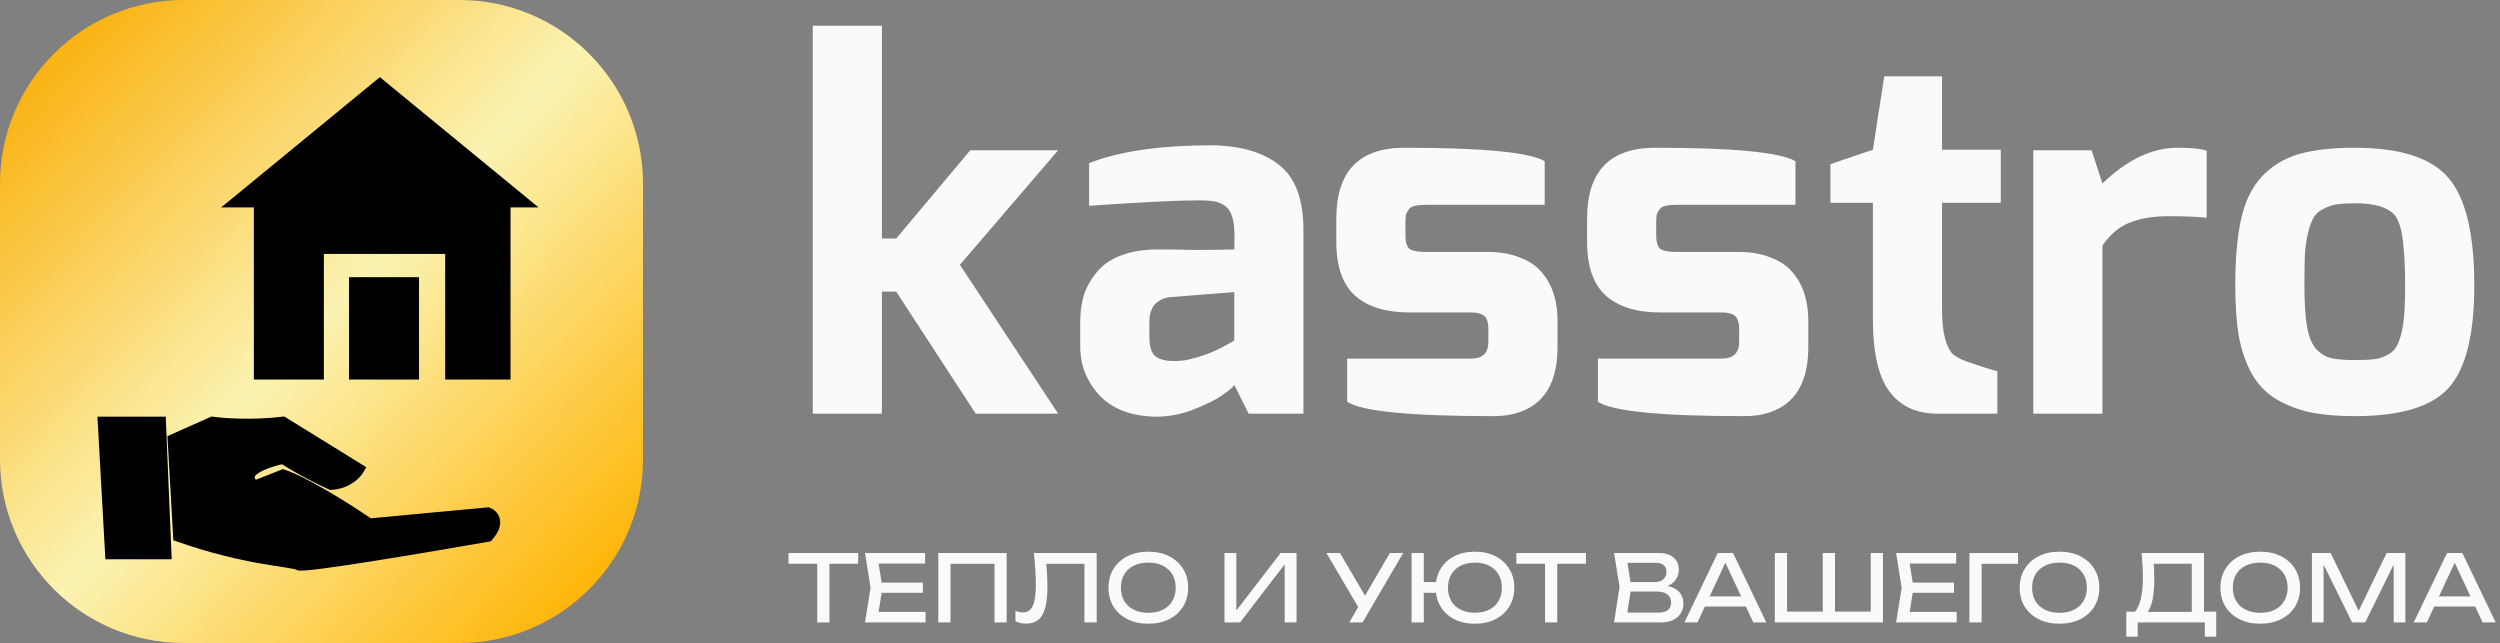 <?xml version="1.0" encoding="UTF-8"?> <svg xmlns="http://www.w3.org/2000/svg" width="486" height="125" viewBox="0 0 486 125" fill="none"><rect x="0" y="0" width="486" height="125" fill="#808080" stroke="none"/><path d="M158 80.415V5H171.44V46.372H174.224L188.623 29.206H205.711L186.607 51.483L205.711 80.415H189.679L174.224 56.691H171.44V80.415H158ZM209.997 67.396V62.574C209.997 60.581 210.253 58.781 210.765 57.173C211.341 55.566 212.204 54.087 213.356 52.737C214.508 51.387 216.044 50.358 217.964 49.651C219.948 48.88 222.284 48.494 224.972 48.494C227.468 48.494 229.932 48.526 232.364 48.59C234.86 48.59 237.388 48.558 239.948 48.494C240.012 46.372 240.012 45.279 239.948 45.215C239.948 43.865 239.788 42.772 239.468 41.936C239.212 41.1 238.764 40.457 238.124 40.007C237.484 39.557 236.78 39.268 236.012 39.139C235.244 39.011 234.284 38.946 233.132 38.946C228.972 38.946 221.836 39.3 211.724 40.007V31.713C217.42 29.463 225.164 28.306 234.956 28.242C240.844 28.242 245.388 29.495 248.587 32.003C251.787 34.446 253.387 38.689 253.387 44.733V80.415H242.732L239.948 74.822C239.692 75.272 238.86 75.979 237.452 76.943C236.108 77.843 234.188 78.775 231.692 79.74C229.196 80.64 226.764 81.058 224.396 80.994C219.788 80.865 216.236 79.483 213.74 76.847C211.245 74.146 209.997 70.996 209.997 67.396ZM223.436 65.467C223.436 67.396 223.852 68.682 224.684 69.325C225.516 69.903 226.7 70.192 228.236 70.192C229.004 70.192 229.804 70.128 230.636 70C231.468 69.807 232.236 69.614 232.94 69.421C233.708 69.164 234.444 68.907 235.148 68.649C235.852 68.328 236.492 68.039 237.068 67.781C237.644 67.46 238.124 67.203 238.508 67.01C238.956 66.753 239.308 66.56 239.564 66.431C239.82 66.239 239.948 66.142 239.948 66.142V56.788L227.564 57.752C226.732 57.816 226.028 58.041 225.452 58.427C224.876 58.748 224.428 59.166 224.108 59.681C223.852 60.195 223.66 60.709 223.532 61.224C223.468 61.738 223.436 62.317 223.436 62.96V65.467ZM259.776 46.951V42.515C259.776 33.321 264.192 28.724 273.024 28.724C288.191 28.724 297.279 29.592 300.287 31.328V39.814H277.152C276.32 39.814 275.616 39.879 275.04 40.007C274.528 40.136 274.144 40.361 273.888 40.682C273.632 41.004 273.44 41.357 273.312 41.743C273.248 42.129 273.216 42.675 273.216 43.383V45.697C273.216 47.176 273.536 48.108 274.176 48.494C274.816 48.815 275.808 48.976 277.152 48.976H289.247C291.615 48.976 293.663 49.33 295.391 50.037C297.183 50.68 298.591 51.612 299.615 52.834C300.703 54.055 301.503 55.469 302.015 57.077C302.527 58.62 302.783 60.324 302.783 62.188V67.492C302.783 75.207 299.551 79.611 293.087 80.704C292.191 80.833 291.263 80.897 290.303 80.897C274.176 80.897 264.704 79.965 261.888 78.1V69.71H285.983C288.223 69.71 289.343 68.617 289.343 66.431V64.02C289.343 63.249 289.247 62.638 289.055 62.188C288.927 61.738 288.607 61.384 288.095 61.127C287.583 60.87 286.879 60.742 285.983 60.742H274.08C269.408 60.742 265.856 59.648 263.424 57.463C260.992 55.277 259.776 51.773 259.776 46.951ZM308.525 46.951V42.515C308.525 33.321 312.941 28.724 321.772 28.724C336.94 28.724 346.028 29.592 349.036 31.328V39.814H325.9C325.068 39.814 324.364 39.879 323.788 40.007C323.276 40.136 322.892 40.361 322.636 40.682C322.38 41.004 322.188 41.357 322.06 41.743C321.996 42.129 321.964 42.675 321.964 43.383V45.697C321.964 47.176 322.284 48.108 322.924 48.494C323.564 48.815 324.556 48.976 325.9 48.976H337.996C340.364 48.976 342.412 49.33 344.14 50.037C345.932 50.68 347.34 51.612 348.364 52.834C349.452 54.055 350.252 55.469 350.764 57.077C351.276 58.62 351.532 60.324 351.532 62.188V67.492C351.532 75.207 348.3 79.611 341.836 80.704C340.94 80.833 340.012 80.897 339.052 80.897C322.924 80.897 313.453 79.965 310.637 78.1V69.71H334.732C336.972 69.71 338.092 68.617 338.092 66.431V64.02C338.092 63.249 337.996 62.638 337.804 62.188C337.676 61.738 337.356 61.384 336.844 61.127C336.332 60.87 335.628 60.742 334.732 60.742H322.828C318.157 60.742 314.605 59.648 312.173 57.463C309.741 55.277 308.525 51.773 308.525 46.951ZM355.833 39.429V31.906L364.089 29.11L366.297 14.837H377.529V29.11H388.953V39.429H377.529V59.97C377.529 62.349 377.721 64.278 378.105 65.756C378.489 67.171 378.969 68.167 379.545 68.746C380.121 69.26 380.889 69.71 381.849 70.096C385.689 71.446 387.833 72.121 388.281 72.121V80.415H376.569C372.601 80.415 369.529 79.001 367.353 76.172C365.177 73.278 364.089 68.585 364.089 62.092V39.429H355.833ZM395.274 80.415V29.206H406.602L408.714 35.667C413.514 31.038 418.378 28.724 423.306 28.724C426.058 28.724 427.945 28.917 428.969 29.302V42.322C427.177 42.129 424.714 42.032 421.578 42.032C418.57 42.032 416.042 42.45 413.994 43.286C412.01 44.058 410.25 45.536 408.714 47.722V80.415H395.274ZM434.537 55.534C434.537 50.262 434.921 45.922 435.689 42.515C436.457 39.107 437.801 36.375 439.721 34.317C441.641 32.26 444.009 30.813 446.825 29.978C449.705 29.142 453.353 28.724 457.769 28.724C466.536 28.724 472.584 30.653 475.912 34.51C479.304 38.368 481 45.376 481 55.534C481 65.113 479.336 71.736 476.008 75.4C472.744 79.065 466.664 80.897 457.769 80.897C454.249 80.897 451.177 80.608 448.553 80.029C445.993 79.386 443.785 78.454 441.929 77.233C440.137 76.011 438.697 74.404 437.609 72.41C436.521 70.353 435.721 67.974 435.209 65.274C434.761 62.51 434.537 59.263 434.537 55.534ZM447.977 55.534C447.977 58.813 448.137 61.416 448.457 63.345C448.777 65.274 449.353 66.753 450.185 67.781C451.081 68.746 452.073 69.357 453.161 69.614C454.249 69.871 455.785 70 457.769 70C459.497 70 460.809 69.935 461.705 69.807C462.665 69.678 463.561 69.357 464.392 68.842C465.288 68.328 465.928 67.524 466.312 66.431C466.76 65.338 467.08 63.956 467.272 62.285C467.464 60.549 467.56 58.298 467.56 55.534C467.56 52.576 467.464 50.197 467.272 48.397C467.144 46.533 466.888 44.99 466.504 43.768C466.12 42.483 465.512 41.582 464.68 41.068C463.848 40.489 462.92 40.104 461.897 39.911C460.873 39.654 459.497 39.525 457.769 39.525C456.361 39.525 455.209 39.589 454.313 39.718C453.417 39.846 452.553 40.136 451.721 40.586C450.889 40.972 450.249 41.518 449.801 42.225C449.417 42.868 449.065 43.8 448.745 45.022C448.425 46.244 448.201 47.69 448.073 49.362C448.009 51.033 447.977 53.091 447.977 55.534Z" fill="#FAFAFA"></path><path d="M158.868 108.598H161.244V121H158.868V108.598ZM153.288 107.5H166.824V109.588H153.288V107.5ZM179.409 113.26V115.24H169.977V113.26H179.409ZM171.543 114.25L170.589 120.28L169.455 118.948H179.931V121H168.159L169.239 114.25L168.159 107.5H179.841V109.552H169.455L170.589 108.22L171.543 114.25ZM195.692 107.5V121H193.334V108.526L194.414 109.606H183.704L184.784 108.526V121H182.408V107.5H195.692ZM200.989 107.5H213.193V121H210.817V108.526L211.897 109.606H202.321L203.329 108.796C203.425 109.78 203.497 110.71 203.545 111.586C203.593 112.462 203.617 113.284 203.617 114.052C203.617 115.732 203.473 117.1 203.185 118.156C202.897 119.212 202.447 119.992 201.835 120.496C201.235 120.988 200.449 121.234 199.477 121.234C199.105 121.234 198.739 121.192 198.379 121.108C198.019 121.036 197.695 120.922 197.407 120.766V118.75C197.911 118.954 198.385 119.056 198.829 119.056C199.717 119.056 200.359 118.636 200.755 117.796C201.163 116.956 201.367 115.594 201.367 113.71C201.367 112.894 201.337 111.964 201.277 110.92C201.217 109.864 201.121 108.724 200.989 107.5ZM223.231 121.252C221.695 121.252 220.345 120.958 219.181 120.37C218.017 119.782 217.111 118.966 216.463 117.922C215.815 116.866 215.491 115.642 215.491 114.25C215.491 112.858 215.815 111.64 216.463 110.596C217.111 109.54 218.017 108.718 219.181 108.13C220.345 107.542 221.695 107.248 223.231 107.248C224.767 107.248 226.117 107.542 227.281 108.13C228.445 108.718 229.351 109.54 229.999 110.596C230.647 111.64 230.971 112.858 230.971 114.25C230.971 115.642 230.647 116.866 229.999 117.922C229.351 118.966 228.445 119.782 227.281 120.37C226.117 120.958 224.767 121.252 223.231 121.252ZM223.231 119.128C224.323 119.128 225.265 118.93 226.057 118.534C226.849 118.138 227.461 117.574 227.893 116.842C228.337 116.11 228.559 115.246 228.559 114.25C228.559 113.254 228.337 112.39 227.893 111.658C227.461 110.926 226.849 110.362 226.057 109.966C225.265 109.57 224.323 109.372 223.231 109.372C222.151 109.372 221.209 109.57 220.405 109.966C219.613 110.362 218.995 110.926 218.551 111.658C218.119 112.39 217.903 113.254 217.903 114.25C217.903 115.246 218.119 116.11 218.551 116.842C218.995 117.574 219.613 118.138 220.405 118.534C221.209 118.93 222.151 119.128 223.231 119.128ZM238.043 121V107.5H240.347V119.884L239.537 119.74L248.951 107.5H252.047V121H249.743V108.508L250.553 108.652L241.067 121H238.043ZM262.287 121L264.501 117.22H264.537L270.189 107.5H272.781L264.879 121H262.287ZM264.555 118.912L257.859 107.5H260.487L266.139 117.13L264.555 118.912ZM286.724 121.252C285.2 121.252 283.862 120.958 282.71 120.37C281.57 119.782 280.682 118.966 280.046 117.922C279.41 116.866 279.092 115.642 279.092 114.25C279.092 112.858 279.41 111.64 280.046 110.596C280.682 109.54 281.57 108.718 282.71 108.13C283.862 107.542 285.2 107.248 286.724 107.248C288.248 107.248 289.58 107.542 290.72 108.13C291.872 108.718 292.766 109.54 293.402 110.596C294.05 111.64 294.374 112.858 294.374 114.25C294.374 115.642 294.05 116.866 293.402 117.922C292.766 118.966 291.872 119.782 290.72 120.37C289.58 120.958 288.248 121.252 286.724 121.252ZM274.412 121V107.5H276.788V121H274.412ZM275.69 115.24V113.152H280.316V115.24H275.69ZM286.724 119.11C287.804 119.11 288.734 118.912 289.514 118.516C290.294 118.12 290.894 117.556 291.314 116.824C291.746 116.092 291.962 115.234 291.962 114.25C291.962 113.254 291.746 112.396 291.314 111.676C290.894 110.944 290.294 110.38 289.514 109.984C288.734 109.576 287.804 109.372 286.724 109.372C285.656 109.372 284.726 109.576 283.934 109.984C283.154 110.38 282.548 110.944 282.116 111.676C281.696 112.396 281.486 113.254 281.486 114.25C281.486 115.234 281.696 116.092 282.116 116.824C282.548 117.556 283.154 118.12 283.934 118.516C284.726 118.912 285.656 119.11 286.724 119.11ZM300.354 108.598H302.73V121H300.354V108.598ZM294.774 107.5H308.31V109.588H294.774V107.5ZM322.434 114.304L322.668 113.782C323.736 113.794 324.606 113.956 325.278 114.268C325.962 114.58 326.46 115 326.772 115.528C327.096 116.056 327.258 116.65 327.258 117.31C327.258 118.03 327.084 118.666 326.736 119.218C326.4 119.77 325.902 120.208 325.242 120.532C324.582 120.844 323.76 121 322.776 121H313.776L314.838 114.07L313.776 107.5H322.452C323.7 107.5 324.66 107.794 325.332 108.382C326.016 108.958 326.358 109.756 326.358 110.776C326.358 111.316 326.226 111.844 325.962 112.36C325.71 112.864 325.296 113.296 324.72 113.656C324.156 114.004 323.394 114.22 322.434 114.304ZM316.17 120.334L315.252 119.092H322.506C323.25 119.092 323.826 118.924 324.234 118.588C324.654 118.24 324.864 117.748 324.864 117.112C324.864 116.44 324.618 115.918 324.126 115.546C323.646 115.174 322.932 114.988 321.984 114.988H316.134V113.152H321.75C322.386 113.152 322.914 112.978 323.334 112.63C323.754 112.27 323.964 111.76 323.964 111.1C323.964 110.608 323.79 110.206 323.442 109.894C323.094 109.57 322.59 109.408 321.93 109.408H315.252L316.17 108.166L317.124 114.07L316.17 120.334ZM330.634 117.904V115.942H340.066V117.904H330.634ZM336.898 107.5L343.378 121H340.84L334.954 108.4H335.872L329.986 121H327.448L333.928 107.5H336.898ZM364.752 118.894L363.672 119.974V107.5H366.048V121H345.024V107.5H347.4V119.974L346.32 118.894H355.014L354.348 119.974V107.5H356.724V119.974L355.95 118.894H364.752ZM379.853 113.26V115.24H370.421V113.26H379.853ZM371.987 114.25L371.033 120.28L369.899 118.948H380.375V121H368.603L369.683 114.25L368.603 107.5H380.285V109.552H369.899L371.033 108.22L371.987 114.25ZM392.302 107.5V109.606H384.148L385.228 108.526V121H382.852V107.5H392.302ZM400.366 121.252C398.83 121.252 397.48 120.958 396.316 120.37C395.152 119.782 394.246 118.966 393.598 117.922C392.95 116.866 392.626 115.642 392.626 114.25C392.626 112.858 392.95 111.64 393.598 110.596C394.246 109.54 395.152 108.718 396.316 108.13C397.48 107.542 398.83 107.248 400.366 107.248C401.902 107.248 403.252 107.542 404.416 108.13C405.58 108.718 406.486 109.54 407.134 110.596C407.782 111.64 408.106 112.858 408.106 114.25C408.106 115.642 407.782 116.866 407.134 117.922C406.486 118.966 405.58 119.782 404.416 120.37C403.252 120.958 401.902 121.252 400.366 121.252ZM400.366 119.128C401.458 119.128 402.4 118.93 403.192 118.534C403.984 118.138 404.596 117.574 405.028 116.842C405.472 116.11 405.694 115.246 405.694 114.25C405.694 113.254 405.472 112.39 405.028 111.658C404.596 110.926 403.984 110.362 403.192 109.966C402.4 109.57 401.458 109.372 400.366 109.372C399.286 109.372 398.344 109.57 397.54 109.966C396.748 110.362 396.13 110.926 395.686 111.658C395.254 112.39 395.038 113.254 395.038 114.25C395.038 115.246 395.254 116.11 395.686 116.842C396.13 117.574 396.748 118.138 397.54 118.534C398.344 118.93 399.286 119.128 400.366 119.128ZM413.356 123.772V118.912H415.48L416.884 118.948H426.928L427.486 118.912H430.834V123.772H428.62V121H415.57V123.772H413.356ZM416.326 107.5H428.458V120.082H426.082V108.508L427.162 109.588H417.604L418.63 108.832C418.69 109.492 418.732 110.146 418.756 110.794C418.78 111.442 418.792 112.054 418.792 112.63C418.792 114.142 418.684 115.432 418.468 116.5C418.252 117.568 417.934 118.384 417.514 118.948C417.094 119.512 416.584 119.794 415.984 119.794L414.994 118.948C415.534 118.348 415.93 117.49 416.182 116.374C416.446 115.258 416.578 113.854 416.578 112.162C416.578 111.43 416.554 110.668 416.506 109.876C416.458 109.084 416.398 108.292 416.326 107.5ZM439.389 121.252C437.853 121.252 436.503 120.958 435.339 120.37C434.175 119.782 433.269 118.966 432.621 117.922C431.973 116.866 431.649 115.642 431.649 114.25C431.649 112.858 431.973 111.64 432.621 110.596C433.269 109.54 434.175 108.718 435.339 108.13C436.503 107.542 437.853 107.248 439.389 107.248C440.925 107.248 442.275 107.542 443.439 108.13C444.603 108.718 445.509 109.54 446.157 110.596C446.805 111.64 447.129 112.858 447.129 114.25C447.129 115.642 446.805 116.866 446.157 117.922C445.509 118.966 444.603 119.782 443.439 120.37C442.275 120.958 440.925 121.252 439.389 121.252ZM439.389 119.128C440.481 119.128 441.423 118.93 442.215 118.534C443.007 118.138 443.619 117.574 444.051 116.842C444.495 116.11 444.717 115.246 444.717 114.25C444.717 113.254 444.495 112.39 444.051 111.658C443.619 110.926 443.007 110.362 442.215 109.966C441.423 109.57 440.481 109.372 439.389 109.372C438.309 109.372 437.367 109.57 436.563 109.966C435.771 110.362 435.153 110.926 434.709 111.658C434.277 112.39 434.061 113.254 434.061 114.25C434.061 115.246 434.277 116.11 434.709 116.842C435.153 117.574 435.771 118.138 436.563 118.534C437.367 118.93 438.309 119.128 439.389 119.128ZM467.6 107.5V121H465.332V108.22L466.07 108.256L459.788 121H457.25L450.968 108.274L451.706 108.238V121H449.438V107.5H453.074L459.122 119.974H457.934L463.964 107.5H467.6ZM472.419 117.904V115.942H481.851V117.904H472.419ZM478.683 107.5L485.163 121H482.625L476.739 108.4H477.657L471.771 121H469.233L475.713 107.5H478.683Z" fill="#FAFAFA"></path><path d="M89.286 0H35.714C15.99 0 0 15.99 0 35.714V89.286C0 109.01 15.99 125 35.714 125H89.286C109.01 125 125 109.01 125 89.286V35.714C125 15.99 109.01 0 89.286 0Z" fill="url(#paint0_linear_837_71)"></path><path d="M101.895 39.32H98.245V72.778H87.545V48.363H61.958V72.778H50.351V39.32H45.794L73.844 16.293L101.895 39.32Z" fill="black" stroke="black" stroke-width="2"></path><path d="M80.456 54.884V72.779H68.849V54.884H80.456Z" fill="black" stroke="black" stroke-width="2"></path><path d="M32.334 107.721H21.43L20 82H31.261L32.334 107.721Z" fill="black" stroke="black" stroke-width="2"></path><path d="M33.585 85.417L34.657 104.303C47.885 108.98 57.001 109.16 58.074 109.879C58.931 110.455 82.979 106.402 94.896 104.303C97.327 101.569 95.908 100.046 94.896 99.627L71.837 101.785C62.256 95.31 56.644 92.732 55.035 92.252L50.03 94.231C48.457 94.231 48.421 92.912 48.6 92.252C49.315 90.67 53.188 89.555 55.035 89.195C58.324 91.353 62.602 93.451 64.33 94.231C67.476 94.087 69.335 92.133 69.871 91.173L55.035 82C49.029 82.719 43.357 82.3 41.271 82L33.585 85.417Z" fill="black" stroke="black" stroke-width="2"></path><defs><linearGradient id="paint0_linear_837_71" x1="4.31329e-08" y1="8.858" x2="115.65" y2="119.341" gradientUnits="userSpaceOnUse"><stop stop-color="#FAAB00"></stop><stop offset="0.514" stop-color="#FBF3B2"></stop><stop offset="1" stop-color="#FFB200"></stop></linearGradient></defs></svg> 